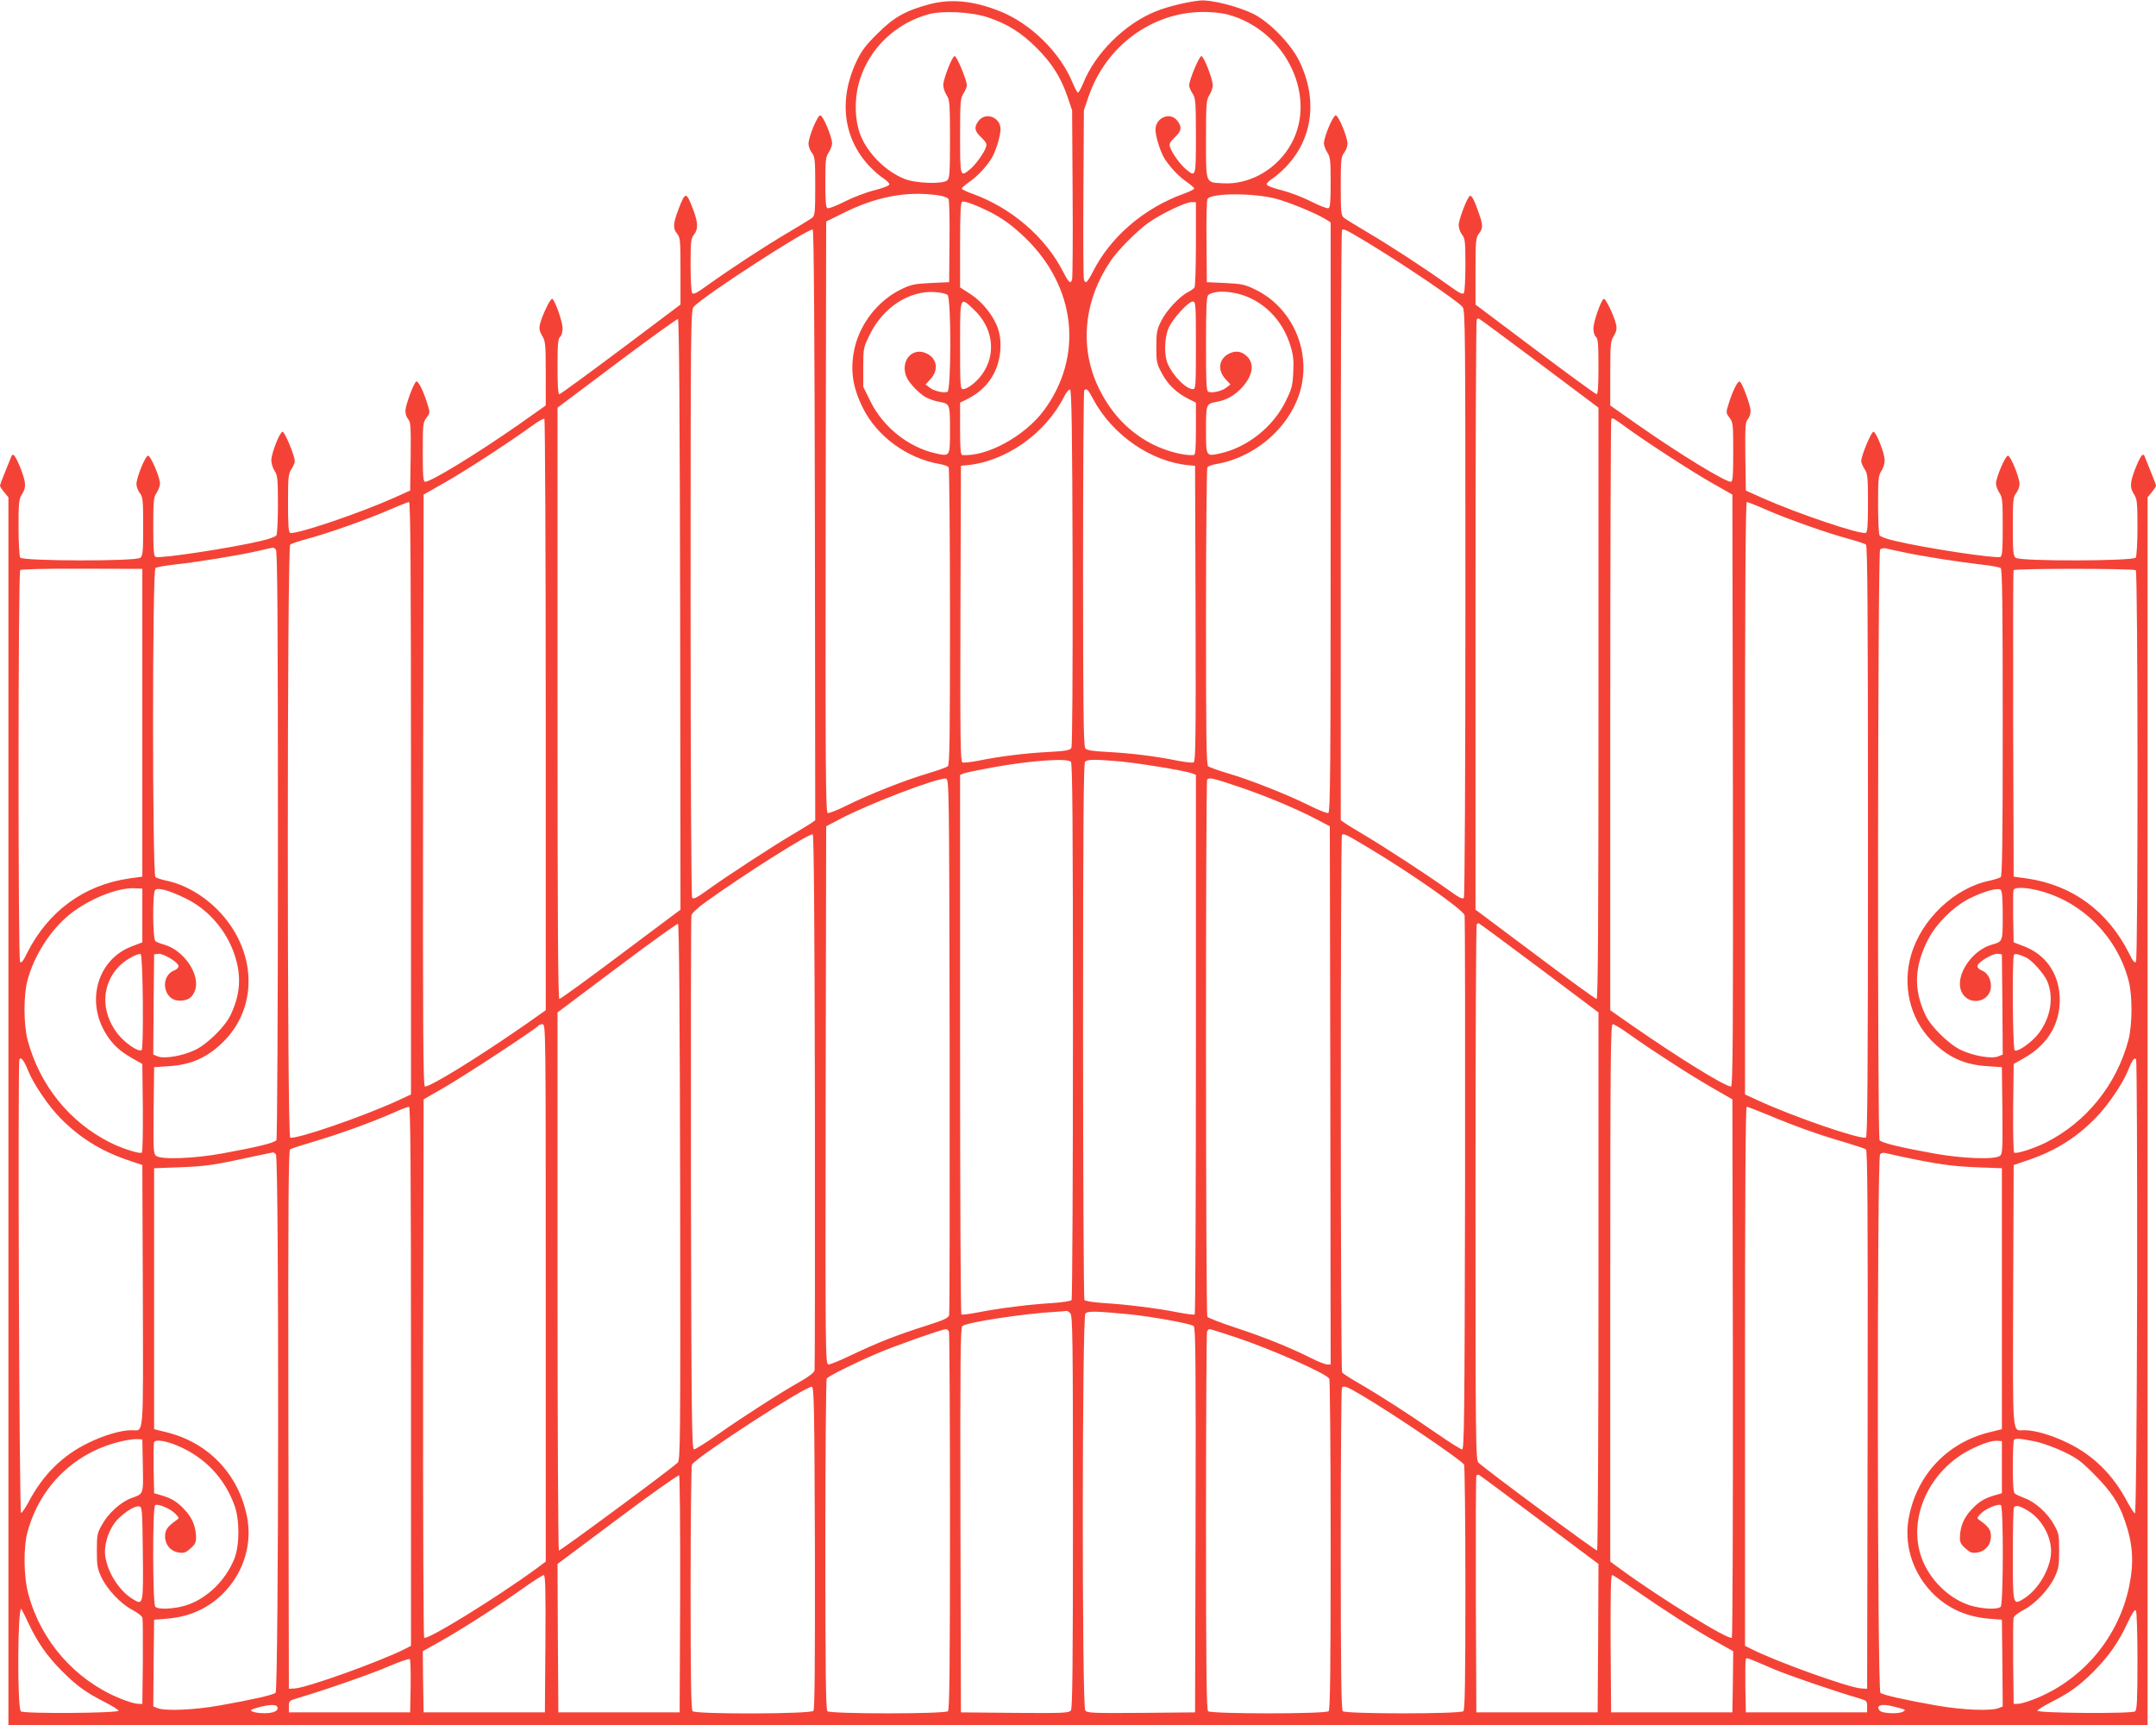 <?xml version="1.0" standalone="no"?>
<!DOCTYPE svg PUBLIC "-//W3C//DTD SVG 20010904//EN"
 "http://www.w3.org/TR/2001/REC-SVG-20010904/DTD/svg10.dtd">
<svg version="1.0" xmlns="http://www.w3.org/2000/svg"
 width="1280pt" height="1024pt" viewBox="0 0 1280 1024"
 preserveAspectRatio="xMidYMid meet">
<g transform="translate(0,1024) scale(0.1,-0.1)"
fill="#f44336" stroke="none">
<path d="M5515 10214 c-140 -38 -208 -76 -306 -174 -68 -67 -94 -101 -123
-162 -110 -230 -80 -465 82 -631 26 -27 62 -57 80 -68 17 -12 32 -26 32 -33 0
-8 -36 -22 -87 -35 -49 -12 -128 -42 -177 -67 -49 -25 -95 -43 -103 -40 -10 4
-13 38 -13 153 0 131 2 151 20 178 11 17 20 41 20 55 -1 40 -54 165 -70 165
-17 0 -69 -126 -70 -168 0 -16 9 -40 20 -54 18 -23 20 -41 20 -198 0 -151 -2
-174 -17 -187 -10 -8 -74 -47 -143 -88 -133 -78 -341 -214 -479 -313 -65 -47
-85 -57 -92 -46 -5 8 -9 83 -9 167 0 139 2 156 20 179 26 34 25 69 -5 150 -41
107 -46 107 -86 3 -33 -86 -35 -115 -10 -146 20 -25 21 -38 21 -224 l0 -198
-354 -266 c-195 -146 -359 -266 -365 -266 -8 0 -11 52 -11 164 0 133 3 166 15
176 9 7 15 29 15 51 0 39 -44 164 -61 175 -11 6 -63 -103 -74 -154 -5 -24 -1
-41 14 -66 19 -31 21 -48 21 -223 l0 -190 -157 -111 c-252 -176 -524 -342
-559 -342 -11 0 -14 33 -14 175 0 165 1 178 22 205 22 30 22 30 4 87 -23 74
-54 135 -65 128 -15 -9 -63 -139 -64 -172 -1 -18 7 -41 16 -51 15 -17 17 -42
15 -222 l-3 -202 -100 -45 c-212 -94 -581 -218 -612 -206 -10 4 -13 46 -13
177 0 154 2 174 20 201 11 17 20 38 20 48 0 32 -61 178 -73 174 -18 -5 -65
-127 -66 -167 -1 -19 8 -48 19 -65 18 -27 20 -47 20 -200 0 -93 -4 -176 -9
-183 -5 -8 -46 -23 -92 -33 -181 -43 -598 -106 -625 -95 -11 4 -14 42 -14 178
0 156 2 176 20 203 11 17 20 41 20 55 -1 37 -55 165 -71 165 -16 0 -68 -128
-69 -168 0 -16 9 -40 20 -54 18 -23 20 -41 20 -198 0 -148 -2 -174 -17 -186
-25 -22 -700 -20 -713 1 -5 8 -10 89 -10 179 0 149 2 167 21 198 16 25 20 44
16 72 -6 44 -55 161 -68 161 -5 0 -9 -1 -9 -3 0 -1 -16 -41 -35 -87 -19 -46
-35 -88 -35 -93 0 -5 11 -22 25 -39 l25 -30 0 -3644 0 -3644 6350 0 6350 0 0
3644 0 3644 25 30 c14 17 25 34 25 39 0 5 -16 47 -35 93 -19 46 -35 86 -35 87
0 2 -4 3 -9 3 -13 0 -62 -117 -68 -161 -4 -28 0 -47 16 -72 19 -31 21 -49 21
-198 0 -90 -5 -171 -10 -179 -13 -21 -688 -23 -713 -1 -15 12 -17 38 -17 186
0 157 2 175 20 198 11 14 20 38 20 54 -1 40 -53 168 -69 168 -16 0 -70 -128
-71 -165 0 -14 9 -38 20 -55 18 -27 20 -47 20 -203 0 -136 -3 -174 -14 -178
-27 -11 -444 52 -625 95 -46 10 -87 25 -92 33 -5 7 -9 90 -9 183 0 153 2 173
20 200 11 17 20 46 19 65 -1 40 -48 162 -66 167 -12 4 -73 -142 -73 -174 0
-10 9 -31 20 -48 18 -27 20 -47 20 -201 0 -131 -3 -173 -13 -177 -31 -12 -400
112 -612 206 l-100 45 -3 202 c-2 180 0 205 15 222 9 10 17 33 16 51 -1 33
-49 163 -64 172 -11 7 -42 -54 -65 -128 -18 -57 -18 -57 4 -87 21 -27 22 -40
22 -205 0 -142 -3 -175 -14 -175 -35 0 -307 166 -558 342 l-158 111 0 190 c0
175 2 192 21 223 15 25 19 42 14 66 -11 51 -63 160 -74 154 -17 -11 -61 -136
-61 -175 0 -22 6 -44 15 -51 12 -10 15 -43 15 -176 0 -112 -3 -164 -11 -164
-6 0 -170 120 -365 266 l-354 266 0 198 c0 182 2 199 20 223 25 31 25 50 1
118 -27 79 -43 110 -54 106 -15 -5 -66 -138 -67 -173 0 -17 9 -43 20 -57 18
-23 20 -40 20 -179 0 -84 -4 -159 -9 -167 -7 -11 -27 -1 -92 46 -138 99 -346
235 -479 313 -69 41 -133 80 -142 88 -16 13 -18 36 -18 187 0 157 2 175 20
198 11 14 20 38 20 54 -1 42 -53 168 -70 168 -16 0 -69 -125 -70 -165 0 -14 9
-38 20 -55 18 -27 20 -47 20 -178 0 -115 -3 -149 -13 -153 -8 -3 -54 15 -103
40 -49 25 -128 55 -176 67 -52 13 -88 27 -88 35 0 7 15 21 33 33 17 11 53 41
79 68 162 166 193 404 81 632 -49 100 -177 232 -273 279 -92 45 -252 85 -315
79 -78 -8 -193 -36 -262 -64 -183 -73 -360 -247 -432 -427 -13 -31 -27 -56
-31 -56 -4 0 -18 25 -31 56 -72 180 -249 354 -432 427 -157 63 -293 76 -422
41z m350 -77 c114 -38 198 -90 290 -182 91 -91 143 -174 183 -290 l27 -80 3
-490 c2 -269 0 -500 -3 -513 -8 -31 -20 -20 -54 46 -105 205 -306 378 -538
462 -35 12 -63 26 -63 31 0 4 19 21 43 38 49 33 102 90 134 141 25 42 53 132
53 174 0 69 -87 103 -129 50 -30 -38 -26 -62 15 -100 28 -27 34 -39 28 -56
-10 -34 -59 -102 -94 -132 -60 -50 -60 -49 -60 197 0 205 2 224 20 252 11 17
20 38 20 48 0 32 -61 178 -73 174 -16 -5 -66 -135 -67 -172 0 -16 9 -43 20
-60 18 -28 20 -47 20 -261 0 -203 -2 -233 -17 -245 -27 -23 -186 -18 -253 9
-111 44 -218 151 -261 259 -36 92 -38 221 -5 327 59 190 211 336 407 391 84
23 253 15 354 -18z m1420 18 c358 -94 549 -509 366 -794 -87 -136 -241 -218
-391 -209 -105 6 -100 -7 -100 262 0 214 2 233 20 261 11 17 20 44 20 60 -1
37 -51 167 -67 172 -12 4 -73 -142 -73 -174 0 -10 9 -31 20 -48 18 -28 20 -47
20 -252 0 -246 0 -247 -60 -197 -35 30 -84 98 -94 132 -6 17 0 29 28 56 41 38
45 62 15 100 -42 54 -129 18 -129 -54 0 -38 28 -129 53 -170 32 -51 85 -108
134 -141 24 -17 43 -34 43 -38 0 -5 -28 -19 -62 -31 -236 -85 -435 -256 -539
-462 -34 -66 -46 -77 -54 -46 -3 13 -5 244 -3 513 l3 490 27 80 c102 300 375
502 678 504 47 1 112 -6 145 -14z m-1717 -1074 c30 -4 58 -14 63 -22 5 -8 8
-122 6 -254 l-2 -240 -110 -5 c-99 -5 -117 -9 -180 -40 -131 -65 -236 -198
-270 -341 -29 -126 -16 -231 46 -357 84 -172 265 -304 460 -337 24 -4 47 -13
51 -19 4 -6 8 -405 8 -887 0 -722 -2 -879 -13 -888 -8 -6 -61 -25 -118 -42
-134 -39 -357 -128 -483 -191 -54 -27 -104 -47 -112 -44 -12 5 -14 268 -12
1758 l3 1753 95 47 c200 101 383 135 568 109z m2005 -20 c80 -21 235 -85 295
-121 l32 -20 0 -1750 c0 -1485 -2 -1751 -14 -1756 -8 -3 -58 17 -112 44 -126
63 -349 152 -483 191 -57 17 -110 36 -118 42 -11 9 -13 166 -13 888 0 482 4
881 8 887 4 6 27 15 51 19 241 40 453 232 506 456 54 231 -59 475 -270 579
-63 31 -81 35 -180 40 l-110 5 -2 240 c-2 135 1 246 6 254 23 36 271 36 404 2z
m-1700 -77 c79 -40 135 -81 211 -153 305 -293 351 -708 113 -1028 -114 -153
-340 -276 -484 -264 -10 1 -13 39 -13 156 l0 155 43 21 c71 36 122 84 157 150
42 80 52 186 25 268 -25 75 -92 159 -163 205 l-62 40 0 252 c0 193 3 253 13
257 14 5 84 -21 160 -59z m1227 -191 c0 -137 -4 -253 -8 -259 -4 -6 -21 -19
-39 -28 -51 -26 -129 -110 -160 -173 -25 -51 -28 -69 -28 -153 0 -89 2 -99 34
-158 36 -67 87 -115 159 -151 l42 -21 0 -155 c0 -117 -3 -155 -12 -156 -68 -6
-193 31 -279 82 -127 74 -222 181 -290 324 -111 237 -84 512 74 745 45 67 154
176 223 226 76 54 219 123 257 124 l27 0 0 -247z m-2262 -1671 l2 -1751 -22
-16 c-13 -9 -66 -41 -118 -72 -115 -68 -384 -243 -499 -326 -65 -47 -85 -57
-92 -46 -5 8 -9 766 -9 1750 0 1640 1 1738 18 1757 50 60 680 468 707 459 7
-3 11 -599 13 -1755z m3276 1681 c217 -131 535 -346 569 -385 16 -19 17 -117
17 -1757 0 -984 -4 -1742 -9 -1750 -7 -11 -27 -1 -92 46 -115 83 -384 258
-499 326 -52 31 -105 63 -117 72 l-23 16 0 1748 c0 961 3 1751 7 1755 10 10
23 3 147 -71z m-2489 -313 c23 -19 22 -568 0 -576 -23 -9 -81 5 -107 26 l-23
18 27 29 c52 54 43 123 -19 154 -84 42 -159 -40 -123 -135 14 -37 78 -105 120
-126 20 -10 54 -22 75 -25 65 -12 65 -13 65 -167 0 -160 1 -158 -86 -139 -161
36 -311 156 -386 308 l-43 87 0 115 c0 114 1 117 38 193 80 164 235 265 390
254 32 -2 64 -10 72 -16z m1730 5 c144 -38 260 -154 306 -307 17 -55 21 -88
17 -158 -4 -80 -8 -97 -46 -174 -75 -151 -226 -271 -386 -307 -87 -19 -86 -21
-86 139 0 154 0 155 65 167 57 10 106 38 149 85 63 70 75 138 31 183 -33 32
-67 38 -108 18 -62 -31 -71 -100 -19 -154 l27 -29 -23 -18 c-26 -21 -84 -35
-107 -26 -13 5 -15 45 -15 284 0 212 3 282 13 290 30 25 103 27 182 7z m-1575
-91 c117 -109 137 -267 50 -387 -33 -46 -87 -87 -112 -87 -17 0 -18 16 -18
260 0 297 -2 291 80 214z m1320 -214 c0 -244 -1 -260 -18 -260 -40 0 -117 77
-149 150 -23 52 -20 156 5 213 25 56 117 157 143 157 18 0 19 -13 19 -260z
m-3062 -1598 l2 -1752 -354 -265 c-194 -146 -358 -265 -365 -265 -8 0 -11 456
-11 1755 l0 1755 353 265 c193 145 357 263 362 261 7 -2 11 -598 13 -1754z
m5099 1493 l353 -265 0 -1755 c0 -1299 -3 -1755 -11 -1755 -7 0 -171 119 -365
265 l-354 265 0 1748 c0 962 3 1752 7 1755 3 4 9 7 11 7 3 0 164 -119 359
-265z m-2769 -1214 c1 -656 -2 -1059 -7 -1070 -9 -15 -30 -19 -137 -25 -137
-7 -291 -26 -417 -52 -43 -8 -85 -13 -93 -10 -12 5 -14 128 -12 883 l3 878 30
3 c234 20 472 187 584 410 12 24 27 42 34 39 9 -3 13 -250 15 -1056z m122
1000 c114 -214 345 -373 570 -393 l35 -3 3 -878 c2 -755 0 -878 -12 -883 -8
-3 -50 2 -93 10 -125 26 -279 45 -413 52 -96 5 -128 10 -137 22 -10 12 -13
241 -13 1067 0 579 3 1055 7 1058 14 14 23 5 53 -52z m-3250 -1875 l0 -1753
-122 -86 c-281 -195 -560 -367 -595 -367 -11 0 -13 338 -11 1757 l3 1757 130
74 c125 71 387 242 516 336 34 25 66 43 71 40 4 -3 8 -794 8 -1758z m6405
1714 c115 -85 389 -263 510 -332 l130 -74 3 -1757 c2 -1419 0 -1757 -11 -1757
-35 0 -314 172 -594 367 l-123 86 0 1752 c0 963 3 1755 6 1758 8 8 14 4 79
-43z m-7205 -2209 l0 -1758 -82 -38 c-210 -96 -601 -230 -635 -218 -19 7 -19
3506 0 3520 6 6 50 20 97 33 125 33 359 116 485 171 60 26 116 48 123 49 9 0
12 -358 12 -1759z m8053 1710 c129 -56 363 -138 487 -171 47 -13 91 -27 98
-33 9 -7 12 -372 12 -1762 0 -1394 -3 -1754 -12 -1758 -35 -12 -426 122 -635
218 l-83 38 0 1758 c0 1229 3 1759 11 1759 5 0 61 -22 122 -49z m-8855 -233
c9 -9 12 -412 12 -1752 0 -958 -4 -1747 -9 -1754 -10 -16 -116 -42 -321 -79
-169 -31 -365 -38 -394 -14 -15 12 -16 41 -14 270 l3 256 90 6 c137 9 235 56
331 155 202 211 183 545 -46 775 -84 85 -194 148 -297 170 -32 7 -64 17 -70
22 -19 14 -19 1820 0 1835 6 5 59 15 117 21 136 15 382 55 490 80 47 11 87 20
91 20 3 1 10 -4 17 -11z m9667 -17 c113 -24 317 -56 455 -72 58 -6 111 -16
118 -21 9 -8 12 -204 12 -918 0 -714 -3 -910 -12 -917 -7 -5 -39 -15 -71 -22
-205 -44 -399 -229 -460 -437 -54 -182 -9 -377 117 -508 96 -99 194 -146 331
-155 l90 -6 3 -256 c2 -229 1 -258 -14 -270 -29 -24 -225 -17 -394 14 -204 37
-311 63 -321 79 -14 22 -11 3492 3 3506 6 6 21 9 32 7 12 -3 62 -14 111 -24z
m-10460 -1012 l0 -913 -80 -11 c-267 -39 -479 -194 -605 -444 -23 -48 -34 -60
-41 -50 -12 19 -12 2312 1 2325 5 5 153 9 367 8 l358 -1 0 -914z m11835 906
c13 -8 14 -2303 1 -2324 -7 -10 -18 2 -41 50 -127 251 -337 405 -605 444 l-80
11 -3 905 c-1 497 0 909 2 914 4 11 708 11 726 0z m-6322 -1137 c9 -9 12 -377
12 -1597 0 -873 -4 -1591 -8 -1598 -4 -6 -51 -14 -112 -18 -135 -8 -320 -31
-440 -55 -52 -10 -98 -16 -102 -13 -5 2 -8 724 -8 1604 l0 1599 23 9 c12 5 87
20 167 35 227 41 445 57 468 34z m292 2 c116 -11 386 -55 428 -71 l22 -9 0
-1599 c0 -880 -3 -1602 -7 -1604 -5 -3 -51 3 -103 13 -120 24 -305 47 -440 55
-61 4 -108 12 -112 18 -4 7 -8 725 -8 1598 0 1220 3 1588 12 1597 15 15 59 15
208 2z m-1012 -1685 c1 -869 0 -1590 -3 -1601 -4 -18 -28 -29 -137 -64 -171
-54 -283 -98 -437 -171 -68 -33 -132 -59 -142 -59 -19 0 -19 46 -17 1598 l3
1597 80 42 c172 91 581 247 630 241 20 -3 20 -12 23 -1583z m1712 1536 c164
-55 347 -132 465 -194 l80 -42 3 -1597 2 -1598 -20 0 c-11 0 -55 17 -98 39
-129 64 -269 121 -442 178 -91 30 -168 60 -172 66 -10 15 -11 3181 -1 3190 12
13 38 7 183 -42z m-2512 -1867 c1 -868 0 -1588 -2 -1599 -3 -13 -35 -38 -83
-65 -114 -64 -339 -208 -487 -312 -71 -50 -137 -91 -145 -92 -14 -1 -16 151
-19 1574 -1 866 0 1585 3 1597 3 12 40 47 88 81 232 166 611 406 632 399 7 -3
11 -504 13 -1583z m3287 1503 c253 -151 563 -368 570 -400 3 -12 4 -731 3
-1597 -3 -1410 -5 -1575 -18 -1574 -9 1 -79 45 -155 98 -155 108 -335 224
-465 299 -47 27 -88 54 -92 60 -10 15 -10 3181 -1 3191 10 10 25 3 158 -77z
m-7280 -402 l0 -159 -63 -24 c-203 -77 -275 -326 -151 -522 38 -61 83 -102
154 -142 l60 -34 3 -259 c1 -142 -1 -262 -6 -267 -10 -10 -117 24 -187 59
-243 122 -420 342 -491 609 -24 92 -25 264 -1 354 39 147 136 299 251 392 115
92 284 160 386 155 l45 -2 0 -160z m255 103 c149 -72 262 -212 304 -374 28
-109 18 -208 -35 -319 -31 -68 -140 -175 -211 -208 -73 -35 -183 -54 -221 -38
l-27 11 2 297 3 298 25 3 c30 3 120 -51 120 -73 0 -9 -11 -20 -24 -25 -90 -34
-67 -180 29 -180 49 0 74 15 91 56 38 91 -60 241 -180 276 -23 6 -47 16 -53
21 -17 12 -18 288 -2 304 16 16 82 -2 179 -49z m10790 -103 c0 -157 1 -154
-66 -173 -120 -35 -218 -185 -180 -276 39 -93 176 -68 176 31 0 44 -22 80 -56
93 -13 5 -24 16 -24 25 0 22 90 76 120 73 l25 -3 3 -298 2 -297 -27 -11 c-38
-16 -148 3 -221 38 -71 33 -180 140 -211 208 -72 153 -66 289 17 450 48 92
145 189 238 238 86 44 173 69 192 55 8 -8 12 -51 12 -153z m230 144 c249 -69
450 -274 517 -529 24 -90 23 -262 -1 -355 -71 -265 -249 -486 -491 -608 -70
-35 -177 -69 -187 -59 -5 5 -7 125 -6 267 l3 259 60 34 c147 82 222 214 213
371 -9 138 -86 245 -210 293 l-63 24 -3 149 c-1 82 0 155 2 162 8 19 81 16
166 -8z m-8082 -1786 c2 -1504 1 -1591 -15 -1606 -58 -52 -698 -525 -705 -521
-4 3 -8 723 -8 1600 l0 1594 353 265 c193 145 357 263 362 261 7 -2 11 -544
13 -1593z m5099 1332 l353 -265 0 -1594 c0 -877 -4 -1597 -8 -1600 -7 -4 -647
469 -704 521 -17 15 -18 104 -18 1603 0 873 3 1590 7 1593 3 4 9 7 11 7 3 0
164 -119 359 -265z m-8289 -200 c1 -173 -1 -282 -7 -288 -16 -16 -101 42 -144
98 -100 131 -95 292 11 400 37 37 108 77 127 71 6 -2 11 -107 13 -281z m11183
260 c36 -19 105 -97 123 -139 41 -97 21 -216 -51 -311 -40 -52 -124 -112 -142
-100 -12 7 -16 557 -4 568 7 8 35 1 74 -18z m-8791 -1990 l0 -1595 -62 -46
c-230 -168 -643 -423 -660 -406 -4 4 -7 725 -6 1602 l3 1594 120 69 c119 68
550 351 561 368 3 5 14 9 25 9 19 0 19 -23 19 -1595z m6432 1536 c145 -103
369 -247 493 -318 l120 -69 3 -1594 c1 -877 -2 -1598 -6 -1602 -17 -17 -430
238 -659 406 l-63 46 0 1595 c0 1406 2 1595 15 1595 8 0 52 -26 97 -59z
m-9504 -219 c31 -77 120 -208 189 -278 115 -117 238 -194 397 -249 l91 -31 3
-775 c2 -864 8 -799 -67 -799 -63 0 -164 -30 -256 -75 -153 -74 -270 -189
-355 -351 -20 -36 -40 -66 -45 -65 -11 1 -20 2664 -10 2690 8 22 27 -2 53 -67z
m12520 -1283 c-2 -856 -7 -1343 -13 -1343 -5 1 -25 32 -45 68 -85 162 -202
277 -355 351 -92 45 -193 75 -256 75 -75 0 -69 -65 -67 799 l3 775 91 31 c160
55 283 133 396 249 71 72 159 201 190 277 26 65 38 83 50 71 4 -4 7 -613 6
-1353z m-10248 -529 l0 -1600 -37 -19 c-146 -74 -580 -230 -653 -234 l-35 -2
-3 1596 c-2 1270 1 1598 10 1606 7 5 72 26 143 47 141 41 343 114 470 170 44
20 86 36 93 36 9 0 12 -326 12 -1600z m8058 1551 c152 -64 308 -120 452 -161
63 -19 121 -38 128 -43 9 -8 12 -336 10 -1606 l-3 -1596 -35 2 c-73 4 -507
160 -652 234 l-38 19 0 1600 c0 1069 3 1600 10 1600 6 0 63 -22 128 -49z
m-8860 -233 c19 -19 17 -3181 -2 -3197 -16 -13 -139 -41 -337 -76 -150 -26
-316 -33 -364 -15 l-25 10 2 257 3 258 76 6 c143 12 258 67 350 167 110 121
157 284 125 441 -51 252 -230 438 -478 499 l-73 18 0 775 0 774 155 6 c148 5
203 13 440 65 58 12 107 23 111 23 3 1 10 -4 17 -11z m9642 -12 c220 -47 306
-59 450 -65 l155 -6 0 -774 0 -775 -73 -18 c-248 -61 -427 -247 -478 -499 -32
-157 15 -320 125 -441 92 -100 207 -155 350 -167 l76 -6 3 -258 2 -257 -25
-10 c-48 -18 -214 -11 -364 15 -198 35 -321 63 -337 76 -19 16 -21 3178 -2
3197 7 7 19 10 28 8 8 -2 49 -11 90 -20z m-4926 -932 c14 -14 16 -134 16
-1178 0 -914 -3 -1166 -12 -1179 -12 -16 -41 -17 -333 -15 l-320 3 -3 1141
c-2 929 0 1143 11 1152 27 23 371 75 557 85 30 2 58 4 62 5 4 1 14 -5 22 -14z
m341 -5 c137 -13 375 -56 392 -71 11 -9 13 -223 11 -1152 l-3 -1141 -320 -3
c-292 -2 -321 -1 -332 15 -20 26 -19 2336 1 2356 15 15 63 14 251 -4z m-1061
-105 c3 -9 6 -516 6 -1128 0 -852 -3 -1115 -12 -1124 -17 -17 -699 -17 -716 0
-9 9 -12 242 -12 987 0 537 4 981 8 987 9 15 160 90 298 149 104 45 386 144
410 145 7 0 15 -7 18 -16z m1704 -33 c212 -71 533 -213 554 -245 4 -6 8 -450
8 -987 0 -745 -3 -978 -12 -987 -17 -17 -699 -17 -716 0 -9 9 -12 272 -12
1124 0 612 3 1119 6 1128 3 9 10 16 16 16 5 0 75 -22 156 -49z m-2500 -1250
c1 -696 -1 -957 -9 -967 -16 -19 -698 -21 -717 -2 -9 9 -12 185 -12 732 0 397
4 726 8 732 35 51 678 468 712 462 13 -3 15 -119 18 -957z m3252 903 c197
-117 581 -378 602 -408 4 -6 8 -335 8 -732 0 -547 -3 -723 -12 -732 -17 -17
-699 -17 -716 0 -9 9 -12 237 -12 963 0 524 3 955 7 958 12 13 29 7 123 -49z
m-7242 -415 c3 -174 6 -165 -70 -193 -62 -23 -136 -90 -173 -158 -28 -49 -30
-61 -30 -153 0 -88 3 -107 27 -158 35 -73 114 -157 184 -194 31 -16 57 -36 60
-48 2 -11 3 -130 2 -265 l-3 -245 -30 1 c-17 1 -65 16 -108 34 -262 109 -464
339 -538 615 -29 104 -31 280 -5 373 75 274 285 475 561 537 33 8 74 13 90 12
l30 -2 3 -156z m11230 145 c44 -9 118 -35 172 -61 82 -39 107 -58 185 -137 99
-100 144 -168 180 -273 48 -137 55 -247 26 -388 -61 -298 -268 -549 -548 -665
-43 -18 -91 -33 -108 -34 l-30 -1 -3 245 c-1 135 0 254 2 265 3 12 29 32 60
48 70 37 149 121 184 194 24 51 27 70 27 158 0 92 -2 104 -30 153 -37 68 -111
135 -173 158 -26 10 -53 22 -59 27 -10 7 -13 52 -13 162 0 83 3 155 7 158 10
10 36 8 121 -9z m-11024 -26 c161 -68 278 -190 338 -354 31 -84 31 -236 0
-315 -52 -132 -165 -240 -288 -279 -73 -22 -164 -26 -182 -8 -16 16 -17 594
-1 603 16 11 93 -22 120 -51 24 -25 24 -26 4 -40 -51 -36 -65 -56 -65 -94 0
-50 33 -89 81 -96 31 -5 42 -1 70 24 28 25 34 37 33 69 -2 62 -23 113 -67 160
-44 48 -78 69 -141 87 l-41 12 -3 144 c-1 79 0 150 3 158 7 19 68 10 139 -20z
m10831 -128 l0 -154 -41 -12 c-63 -18 -97 -39 -141 -87 -44 -47 -65 -98 -67
-160 -1 -32 5 -44 33 -69 28 -25 39 -29 70 -24 48 7 81 46 81 96 0 38 -14 58
-65 94 -20 14 -20 15 4 40 27 29 104 62 120 51 16 -9 15 -587 -1 -603 -18 -18
-109 -14 -182 8 -124 39 -238 150 -286 278 -88 235 41 523 290 648 70 35 128
54 160 51 l25 -2 0 -155z m-7847 -756 l-3 -699 -360 0 -360 0 -3 440 -2 441
357 267 c196 147 361 263 365 259 4 -4 7 -323 6 -708z m5106 441 l346 -259 -2
-441 -3 -440 -360 0 -360 0 -3 695 c-1 382 0 701 3 708 3 8 10 10 18 5 8 -4
170 -125 361 -268z m-8296 -198 c3 -309 3 -308 -62 -268 -79 49 -147 156 -161
253 -9 59 14 140 55 197 35 48 115 103 145 99 19 -3 20 -12 23 -281z m11195
253 c89 -56 146 -173 132 -268 -14 -97 -82 -204 -161 -253 -64 -39 -64 -40
-64 264 0 151 3 277 7 280 13 14 40 6 86 -23z m-8805 -787 l-3 -408 -360 0
-360 0 -3 182 -2 181 107 60 c125 70 354 217 498 320 55 39 106 71 113 72 10
0 12 -85 10 -407z m6470 318 c167 -116 352 -235 480 -306 l102 -57 -2 -182 -3
-181 -360 0 -360 0 -3 408 c-1 291 1 407 9 407 6 0 68 -40 137 -89z m-9540
-195 c54 -115 112 -198 201 -287 87 -87 144 -128 255 -184 43 -22 79 -45 80
-50 2 -15 -563 -19 -580 -4 -22 18 -20 609 2 609 1 0 21 -38 42 -84z m12522
-227 c0 -231 -3 -289 -14 -298 -17 -15 -582 -11 -580 4 1 5 37 28 80 50 111
56 168 97 255 184 89 90 147 172 201 289 29 61 43 81 49 71 5 -8 9 -143 9
-300z m-10252 -150 l-3 -154 -360 0 -360 0 0 35 c0 32 2 35 50 49 148 43 445
146 545 190 63 27 118 46 123 42 4 -4 6 -77 5 -162z m8097 101 c88 -37 353
-128 500 -171 48 -14 50 -17 50 -49 l0 -35 -360 0 -360 0 -3 150 c-1 82 0 155
2 162 6 15 -7 19 171 -57z m-8890 -220 c14 -23 -17 -40 -74 -40 -59 0 -99 14
-71 24 73 25 135 32 145 16z m9600 -1 c70 -18 72 -19 55 -29 -24 -16 -126 -12
-140 5 -27 32 11 44 85 24z"/>
</g>
</svg>
